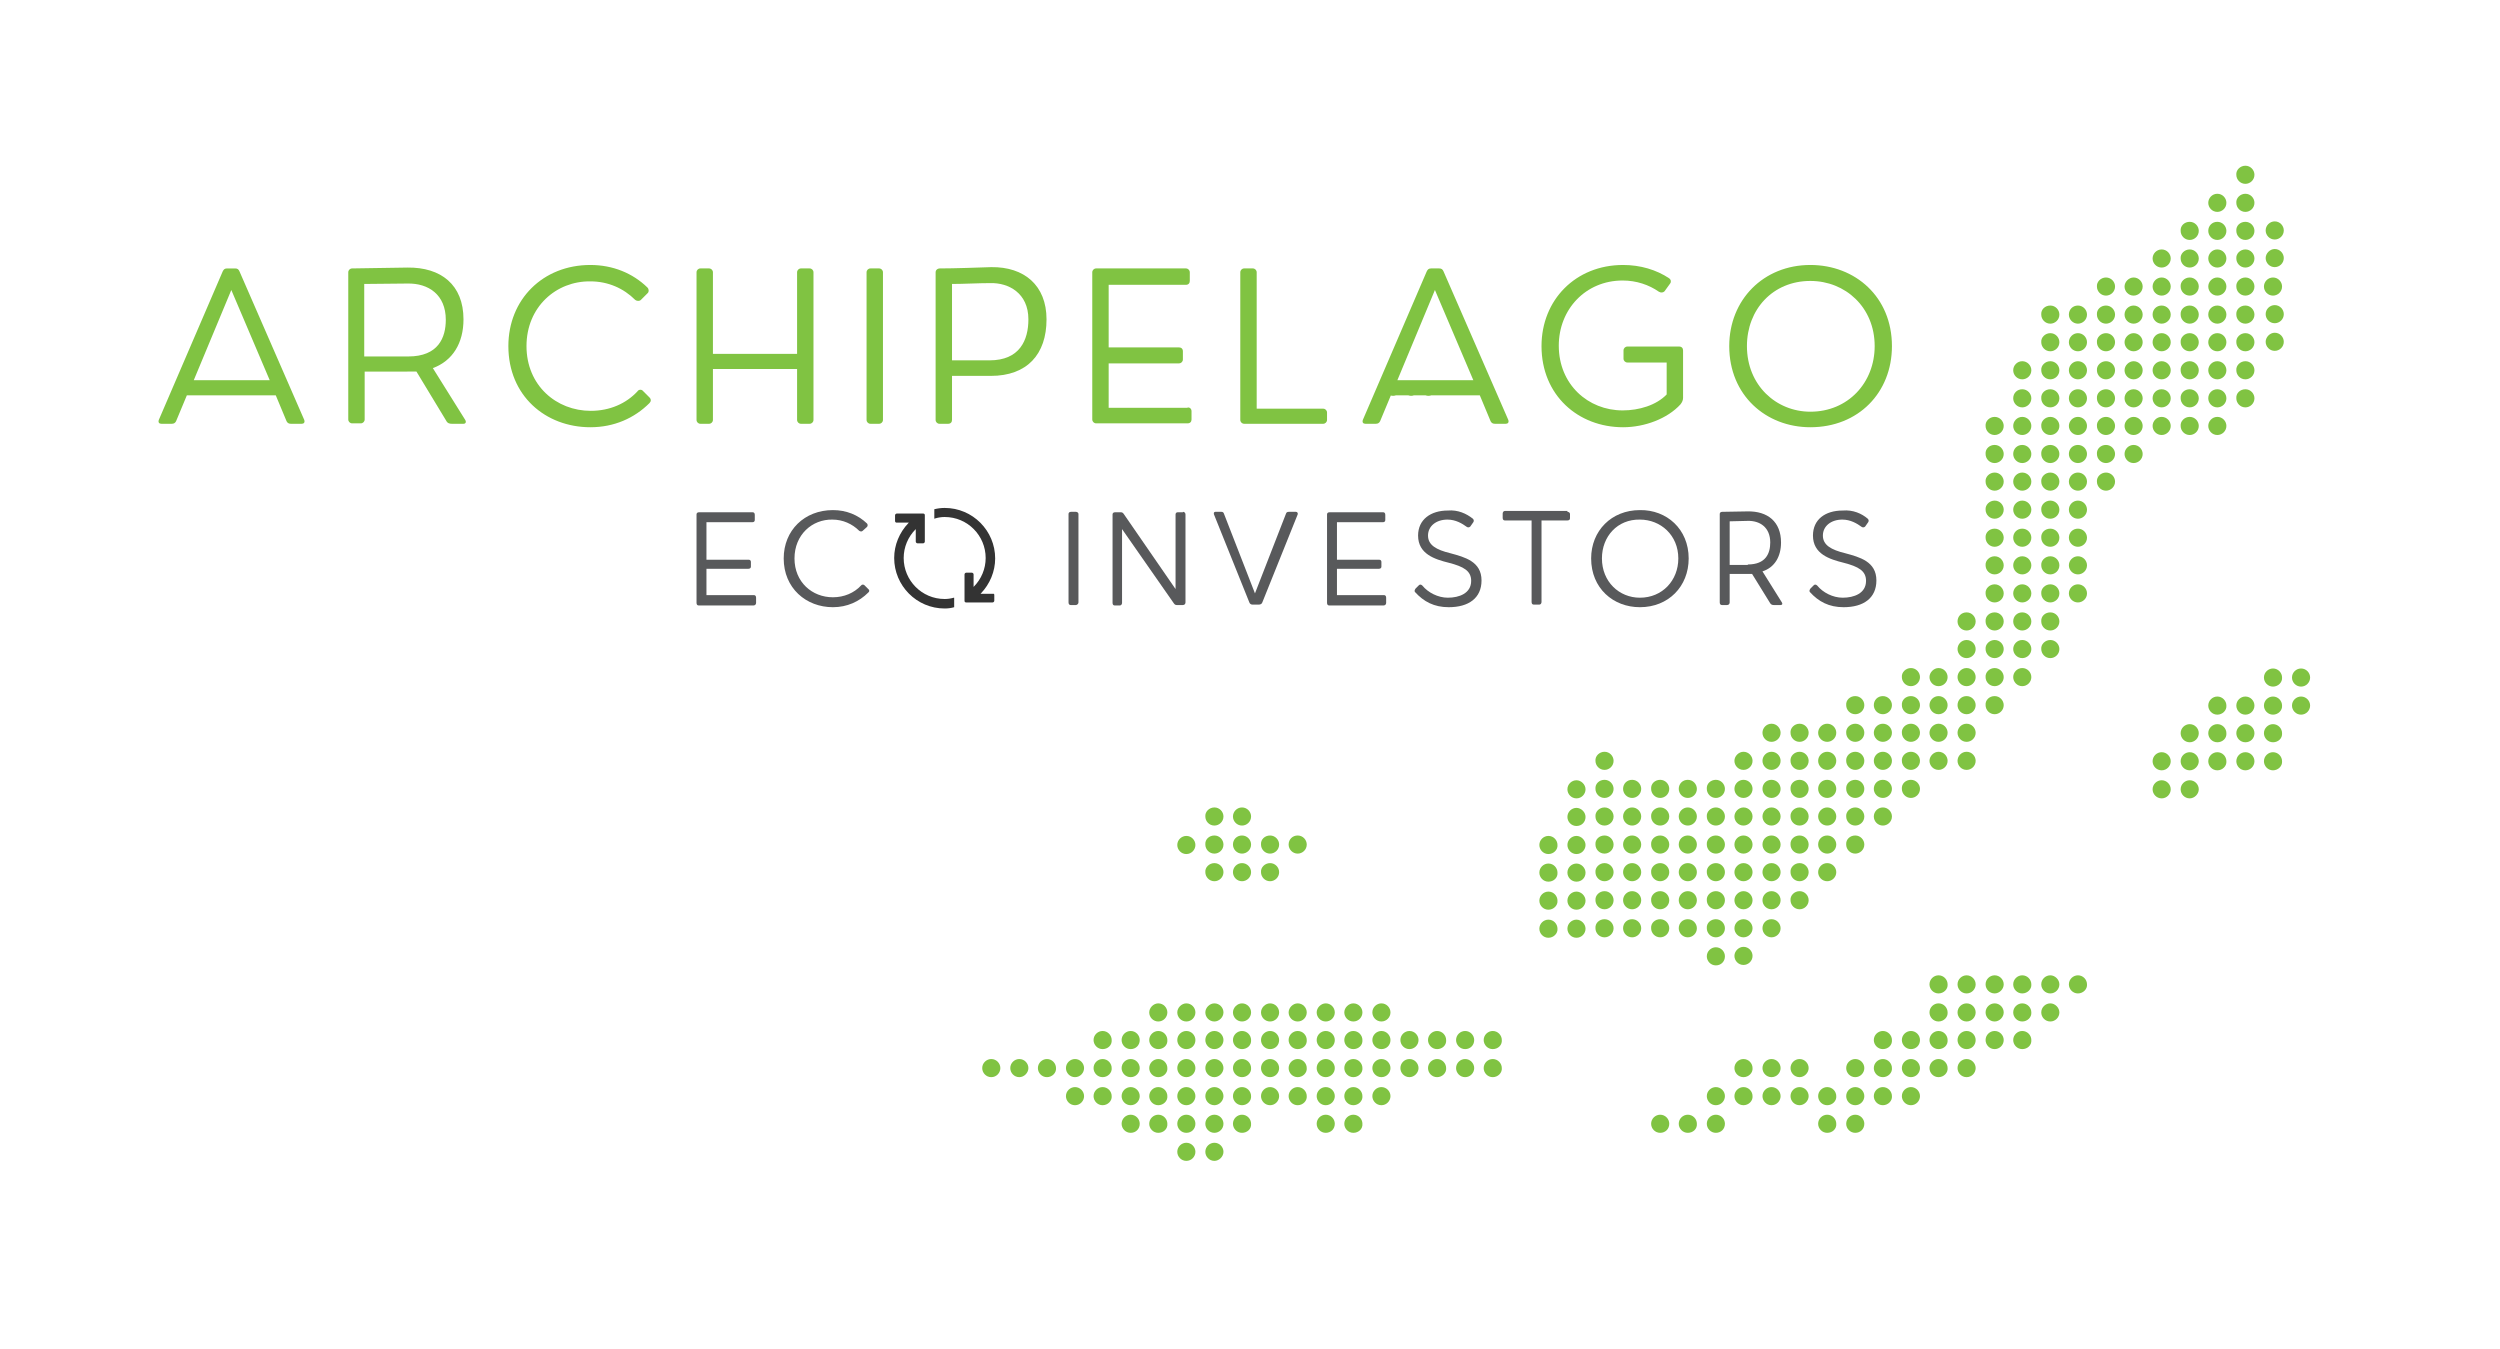 <?xml version="1.0" encoding="utf-8"?>
<!-- Generator: Adobe Illustrator 22.1.0, SVG Export Plug-In . SVG Version: 6.00 Build 0)  -->
<svg version="1.1" id="Layer_1" xmlns="http://www.w3.org/2000/svg" xmlns:xlink="http://www.w3.org/1999/xlink" x="0px" y="0px"
	 viewBox="0 0 579.3 312.7" style="enable-background:new 0 0 579.3 312.7;" xml:space="preserve">
<style type="text/css">
	.st0{fill:#80C342;}
	.st1{fill:#58595B;}
	.st2{fill:#333333;}
	.st3{fill:#FFFFFF;}
</style>
<path class="st0" d="M331,88.9c-0.7,0-1.4,0.6-1.4,1.4c0,0.7,0.6,1.4,1.4,1.4c0.7,0,1.4-0.6,1.4-1.4C332.3,89.5,331.7,88.9,331,88.9
	"/>
<path class="st0" d="M328.3,90.3c0-0.7-0.6-1.4-1.4-1.4c-0.1,0-0.2,0-0.3,0.1c0.5,0.6,1,1.3,1.5,2C328.2,90.8,328.3,90.5,328.3,90.3
	"/>
<path class="st0" d="M322.8,88.9c-0.7,0-1.4,0.6-1.4,1.4c0,0.7,0.6,1.4,1.4,1.4c0.7,0,1.4-0.6,1.4-1.4
	C324.2,89.5,323.6,88.9,322.8,88.9"/>
<path class="st0" d="M325.6,90.3c0,0.7,0.6,1.4,1.4,1.4c0.5,0,0.9-0.3,1.2-0.7c-0.4-0.7-0.9-1.4-1.5-2
	C326,89.1,325.6,89.7,325.6,90.3"/>
<path class="st1" d="M174.7,137.9c0.3,0,0.5,0.2,0.5,0.6v1.2c0,0.3-0.2,0.6-0.6,0.6h-12.7c-0.3,0-0.5-0.2-0.5-0.6v-20.5
	c0-0.3,0.2-0.5,0.6-0.5h12.4c0.3,0,0.5,0.2,0.5,0.6v1.2c0,0.3-0.2,0.5-0.5,0.5h-10.7v8.7h9.8c0.3,0,0.5,0.2,0.5,0.5v1.1
	c0,0.3-0.2,0.5-0.6,0.5h-9.7v6.1H174.7z"/>
<path class="st1" d="M184.1,129.4c0,5.5,4.1,9,8.9,9c2.6,0,4.9-1,6.5-2.7c0.2-0.3,0.6-0.3,0.8-0.1l0.9,0.9c0.3,0.2,0.3,0.6,0,0.8
	c-2.1,2.1-4.9,3.4-8.2,3.4c-6.2,0-11.4-4.4-11.4-11.3c0-6.5,4.8-11.2,11.4-11.2c3.1,0,5.8,1.1,7.9,3.1c0.2,0.2,0.2,0.6,0,0.8l-1,0.9
	c-0.2,0.2-0.5,0.2-0.8,0c-1.6-1.6-3.8-2.6-6.2-2.6C188.2,120.3,184.1,123.9,184.1,129.4"/>
<path class="st1" d="M249.3,118.6c0.3,0,0.6,0.2,0.6,0.5v20.5c0,0.3-0.3,0.6-0.6,0.6h-1.2c-0.3,0-0.5-0.2-0.5-0.6v-20.5
	c0-0.3,0.2-0.5,0.6-0.5H249.3z"/>
<path class="st1" d="M274.1,118.6c0.3,0,0.6,0.2,0.6,0.6v20.4c0,0.3-0.2,0.6-0.6,0.6h-1.4c-0.3,0-0.5-0.1-0.7-0.4l-12-17.2v17.1
	c0,0.3-0.2,0.6-0.5,0.6h-1.2c-0.3,0-0.5-0.2-0.5-0.6v-20.5c0-0.3,0.2-0.5,0.6-0.5h1.3c0.3,0,0.5,0.1,0.7,0.4l12,17.4v-17.3
	c0-0.3,0.2-0.5,0.5-0.5H274.1z"/>
<path class="st1" d="M300.3,118.6c0.3,0,0.5,0.3,0.4,0.6l-8.2,20.4c-0.1,0.3-0.4,0.5-0.8,0.5h-1.5c-0.3,0-0.6-0.2-0.7-0.5l-8.2-20.4
	c-0.1-0.3,0-0.6,0.3-0.6h1.4c0.3,0,0.5,0.1,0.6,0.4l7.2,18.5l7.2-18.5c0.1-0.3,0.3-0.4,0.7-0.4H300.3z"/>
<path class="st1" d="M320.7,137.9c0.3,0,0.5,0.2,0.5,0.6v1.2c0,0.3-0.2,0.6-0.6,0.6H308c-0.3,0-0.5-0.2-0.5-0.6v-20.5
	c0-0.3,0.2-0.5,0.6-0.5h12.4c0.3,0,0.5,0.2,0.5,0.6v1.2c0,0.3-0.2,0.5-0.5,0.5h-10.7v8.7h9.8c0.3,0,0.5,0.2,0.5,0.5v1.1
	c0,0.3-0.2,0.5-0.6,0.5h-9.7v6.1H320.7z"/>
<path class="st1" d="M341.3,120.2c0.2,0.2,0.3,0.5,0.1,0.8l-0.7,1c-0.2,0.2-0.5,0.3-0.8,0.1c-1.1-0.8-2.6-1.7-4.5-1.7
	c-2.6,0-4.5,1.5-4.5,3.7c0,2.2,1.9,3.3,5.2,4.1c3.3,0.9,7.2,1.9,7.2,6.3c0,4.1-3,6.2-7.6,6.2c-3.4,0-5.8-1.3-7.8-3.5
	c-0.2-0.2-0.1-0.5,0.1-0.8l0.8-0.8c0.2-0.2,0.5-0.2,0.8,0.1c1.3,1.6,3.6,2.8,5.9,2.8c2.6,0,5.4-1,5.4-3.9c0-2.3-1.7-3.3-5.2-4.2
	c-3.2-0.8-7.1-2-7.1-6.3c0-3.7,2.9-5.8,6.9-5.8C337.8,118.1,339.8,119,341.3,120.2"/>
<path class="st1" d="M363.2,118.6c0.3,0,0.6,0.2,0.6,0.5v1c0,0.3-0.2,0.5-0.6,0.5h-6v18.9c0,0.3-0.2,0.6-0.5,0.6h-1.3
	c-0.3,0-0.5-0.2-0.5-0.6v-18.9h-6.2c-0.3,0-0.5-0.2-0.5-0.6v-1c0-0.3,0.2-0.6,0.5-0.6H363.2z"/>
<path class="st1" d="M391.3,129.4c0,6.5-4.7,11.3-11.3,11.3c-6.2,0-11.3-4.4-11.3-11.3c0-6.4,4.7-11.2,11.3-11.2
	C386.2,118.1,391.3,122.6,391.3,129.4 M371.2,129.4c0,5.4,4,9.1,8.8,9.1c5.2,0,8.9-4,8.9-9.1c0-5.4-4.1-9-8.9-9
	C374.8,120.3,371.2,124.3,371.2,129.4"/>
<path class="st1" d="M412.9,139.6c0.2,0.3,0.1,0.6-0.3,0.6H411c-0.3,0-0.6-0.1-0.8-0.4l-4.2-6.8c-0.3,0-0.5,0-0.8,0h-4.4v6.6
	c0,0.3-0.2,0.6-0.6,0.6h-1.2c-0.3,0-0.5-0.2-0.5-0.6v-20.5c0-0.3,0.2-0.5,0.6-0.5l5.8-0.1c4.7-0.1,7.8,2.4,7.8,7.2
	c0,3.3-1.5,5.8-4.3,6.7L412.9,139.6z M405,130.8c4.2,0,5.2-2.6,5.2-5.1c0-3.5-2.4-5.1-5.3-5l-4.1,0.1v10.1H405z"/>
<path class="st1" d="M432.8,120.2c0.2,0.2,0.3,0.5,0.1,0.8l-0.7,1c-0.2,0.2-0.5,0.3-0.8,0.1c-1.1-0.8-2.6-1.7-4.5-1.7
	c-2.6,0-4.5,1.5-4.5,3.7c0,2.2,1.9,3.3,5.2,4.1c3.3,0.9,7.2,1.9,7.2,6.3c0,4.1-3,6.2-7.6,6.2c-3.4,0-5.8-1.3-7.8-3.5
	c-0.2-0.2-0.1-0.5,0.1-0.8l0.8-0.8c0.2-0.2,0.5-0.2,0.8,0.1c1.3,1.6,3.6,2.8,5.9,2.8c2.6,0,5.4-1,5.4-3.9c0-2.3-1.7-3.3-5.2-4.2
	c-3.2-0.8-7.1-2-7.1-6.3c0-3.7,2.8-5.8,6.9-5.8C429.4,118.1,431.4,119,432.8,120.2"/>
<path class="st0" d="M70.5,97.3c0.2,0.6-0.1,0.9-0.6,0.9h-2.5c-0.5,0-0.8-0.2-1-0.6l-2.5-6H43.3l-2.5,6c-0.2,0.4-0.5,0.6-1,0.6h-2.4
	c-0.5,0-0.8-0.3-0.6-0.9l14.8-34.4c0.2-0.4,0.4-0.7,1-0.7h1.9c0.5,0,0.8,0.2,1,0.7L70.5,97.3z M53.6,67.2l-8.7,20.9h17.6L53.6,67.2z
	"/>
<path class="st0" d="M107.8,97.3c0.3,0.5,0.1,0.9-0.4,0.9h-2.7c-0.5,0-1-0.1-1.3-0.7l-6.9-11.4c-0.4,0-0.9,0-1.4,0H84.5v11.1
	c0,0.5-0.4,0.9-0.9,0.9h-2c-0.5,0-0.9-0.4-0.9-0.9V63.1c0-0.5,0.4-0.9,0.9-0.9L94.4,62c7.8-0.1,13,4,13,12c0,5.5-2.5,9.6-7.1,11.3
	L107.8,97.3z M94.6,82.6c7,0,8.7-4.4,8.7-8.5c0-5.8-4-8.5-8.9-8.4l-10,0.1v16.8H94.6z"/>
<path class="st0" d="M122,80.2c0,9.1,6.9,15,14.9,15c4.4,0,8.2-1.7,10.8-4.5c0.3-0.5,1-0.5,1.3-0.1l1.5,1.5c0.4,0.4,0.4,0.9,0,1.3
	c-3.5,3.5-8.2,5.6-13.7,5.6c-10.4,0-19-7.3-19-18.8c0-10.8,8-18.8,19-18.8c5.2,0,9.8,1.9,13.2,5.2c0.4,0.4,0.4,1,0.1,1.3l-1.6,1.6
	c-0.3,0.3-0.9,0.3-1.3,0c-2.7-2.7-6.3-4.3-10.4-4.3C128.9,65.1,122,71.1,122,80.2"/>
<path class="st0" d="M187.6,62.2c0.5,0,0.9,0.4,0.9,0.9v34.2c0,0.5-0.4,0.9-0.9,0.9h-2c-0.5,0-0.9-0.4-0.9-0.9V85.5h-19.5v11.8
	c0,0.5-0.4,0.9-0.9,0.9h-2c-0.5,0-0.9-0.4-0.9-0.9V63.1c0-0.5,0.4-0.9,0.9-0.9h2c0.5,0,0.9,0.4,0.9,0.9V82h19.5V63.1
	c0-0.5,0.4-0.9,0.9-0.9H187.6z"/>
<path class="st0" d="M203.7,62.2c0.5,0,0.9,0.4,0.9,0.9v34.2c0,0.5-0.4,0.9-0.9,0.9h-2c-0.5,0-0.9-0.4-0.9-0.9V63.1
	c0-0.5,0.4-0.9,0.9-0.9H203.7z"/>
<path class="st0" d="M242.5,74c0,8.1-4.5,13.1-12.9,13.1h-9v10.2c0,0.5-0.3,0.9-0.9,0.9h-2c-0.5,0-0.9-0.4-0.9-0.9V63.1
	c0-0.5,0.4-0.9,1-0.9c3.4,0,8.8-0.2,11.9-0.3C237.3,61.8,242.5,66.1,242.5,74 M220.6,65.8v17.7h8.7c7,0,9-4.7,9-9.5
	c0-6.1-4.6-8.5-8.8-8.4C227,65.6,223.1,65.8,220.6,65.8"/>
<path class="st0" d="M275.2,94.4c0.5,0,0.9,0.3,0.9,0.9v1.9c0,0.5-0.3,0.9-0.9,0.9H254c-0.5,0-0.9-0.4-0.9-0.9V63.1
	c0-0.5,0.4-0.9,0.9-0.9h20.8c0.5,0,0.9,0.4,0.9,0.9v2c0,0.5-0.3,0.9-0.9,0.9h-17.9v14.5h16.3c0.5,0,0.9,0.3,0.9,0.9v1.9
	c0,0.5-0.4,0.9-0.9,0.9h-16.3v10.3H275.2z"/>
<path class="st0" d="M290.3,62.2c0.5,0,0.9,0.4,0.9,0.9v31.6h15.4c0.5,0,0.9,0.4,0.9,0.9v1.7c0,0.5-0.4,0.9-0.9,0.9h-18.3
	c-0.5,0-0.9-0.4-0.9-0.9V63.1c0-0.5,0.4-0.9,0.9-0.9H290.3z"/>
<path class="st0" d="M349.5,97.3c0.2,0.6-0.1,0.9-0.6,0.9h-2.5c-0.5,0-0.8-0.2-1-0.6l-2.5-6h-20.6l-2.5,6c-0.2,0.4-0.5,0.6-1,0.6
	h-2.4c-0.5,0-0.8-0.3-0.6-0.9l14.8-34.4c0.2-0.4,0.4-0.7,1-0.7h1.9c0.5,0,0.8,0.2,1,0.7L349.5,97.3z M332.5,67.2l-8.7,20.9h17.6
	L332.5,67.2z"/>
<path class="st0" d="M386.8,64.5c0.4,0.3,0.5,0.8,0.2,1.2l-1.3,1.8c-0.3,0.3-0.8,0.4-1.3,0.1c-2.3-1.6-5.2-2.6-8.4-2.6
	c-8.6,0-14.8,6.7-14.8,15.1c0,9,6.8,15,14.8,15c3.8,0,7.8-1.2,10.2-3.7V84h-9.1c-0.5,0-0.9-0.4-0.9-0.9v-1.9c0-0.5,0.4-0.9,0.9-0.9
	h12c0.6,0,0.9,0.4,0.9,0.9v11c0,0.5-0.2,1-0.6,1.5c-3,3.3-8.3,5.3-13.3,5.3c-10.4,0-18.9-7.4-18.9-18.8c0-10.7,7.9-18.8,18.9-18.8
	C380.1,61.4,383.8,62.5,386.8,64.5"/>
<path class="st0" d="M438.4,80.2c0,10.8-7.8,18.8-18.9,18.8c-10.3,0-18.8-7.4-18.8-18.8c0-10.7,7.9-18.8,18.8-18.8
	C429.9,61.4,438.4,68.8,438.4,80.2 M404.8,80.2c0,9.1,6.8,15.2,14.7,15.2c8.7,0,14.9-6.7,14.9-15.2c0-9-6.8-15.1-14.9-15.1
	C410.8,65.1,404.8,71.7,404.8,80.2"/>
<g>
	<path class="st2" d="M218.9,138.8c-5.3,0-9.5-4.3-9.5-9.5c0-2.5,1-4.9,2.8-6.7l0,2.9c0,0.2,0.2,0.4,0.4,0.4l1.3,0
		c0.2,0,0.4-0.2,0.4-0.4l0-6.1c0-0.1,0-0.2-0.1-0.3c-0.1-0.1-0.2-0.1-0.3-0.1l-6.1,0c-0.2,0-0.4,0.2-0.4,0.4l0,1.3
		c0,0.1,0,0.2,0.1,0.3c0.1,0.1,0.2,0.1,0.3,0.1l2.8,0l-0.1,0.1c-2.1,2.2-3.3,5.1-3.3,8.1c0,6.4,5.2,11.7,11.7,11.7
		c0.8,0,1.5-0.1,2.2-0.3v-2.2c0,0-0.1,0-0.1,0C220.3,138.7,219.6,138.8,218.9,138.8z"/>
	<path class="st2" d="M230.1,137.6l-2.9,0l0.1-0.1c2.1-2.2,3.3-5.1,3.3-8.1c0-6.4-5.2-11.7-11.7-11.7c-0.8,0-1.6,0.1-2.4,0.3v2.2
		c0.1,0,0.2-0.1,0.3-0.1c0.7-0.2,1.4-0.3,2.1-0.3c5.3,0,9.5,4.3,9.5,9.5c0,2.5-1,4.9-2.8,6.7l0-2.9c0-0.2-0.2-0.4-0.4-0.4l-1.3,0
		c-0.2,0-0.4,0.2-0.4,0.4l0,6.1c0,0.1,0,0.2,0.1,0.3c0.1,0.1,0.2,0.1,0.3,0.1l6.1,0c0.2,0,0.4-0.2,0.4-0.4l0-1.3
		c0-0.1,0-0.2-0.1-0.3C230.3,137.6,230.2,137.6,230.1,137.6z"/>
</g>
<g>
	<g>
		<path class="st0" d="M527.1,51.3c1.2,0,2.1,1,2.1,2.1c0,1.2-1,2.1-2.1,2.1c-1.2,0-2.1-1-2.1-2.1C525,52.2,526,51.3,527.1,51.3"/>
		<path class="st0" d="M527.1,57.7c1.2,0,2.1,1,2.1,2.1c0,1.2-1,2.1-2.1,2.1c-1.2,0-2.1-1-2.1-2.1C525,58.7,526,57.7,527.1,57.7"/>
		<path class="st0" d="M527.1,70.7c1.2,0,2.1,1,2.1,2.1c0,1.2-1,2.1-2.1,2.1c-1.2,0-2.1-1-2.1-2.1C525,71.6,526,70.7,527.1,70.7"/>
		<path class="st0" d="M527.1,77.1c1.2,0,2.1,1,2.1,2.1c0,1.2-1,2.1-2.1,2.1c-1.2,0-2.1-1-2.1-2.1C525,78.1,526,77.1,527.1,77.1"/>
		<path class="st0" d="M274.9,197.9c-1.2,0-2.1-1-2.1-2.1c0-1.2,1-2.1,2.1-2.1c1.2,0,2.1,1,2.1,2.1
			C277,196.9,276.1,197.9,274.9,197.9 M300.7,193.6c1.2,0,2.1,1,2.1,2.1c0,1.2-1,2.1-2.1,2.1c-1.2,0-2.1-1-2.1-2.1
			C298.6,194.5,299.5,193.6,300.7,193.6 M294.3,193.6c1.2,0,2.1,1,2.1,2.1c0,1.2-1,2.1-2.1,2.1c-1.2,0-2.1-1-2.1-2.1
			C292.1,194.5,293.1,193.6,294.3,193.6 M287.8,187.1c1.2,0,2.1,1,2.1,2.1c0,1.2-1,2.1-2.1,2.1c-1.2,0-2.1-1-2.1-2.1
			C285.7,188.1,286.6,187.1,287.8,187.1 M287.8,193.6c1.2,0,2.1,1,2.1,2.1c0,1.2-1,2.1-2.1,2.1c-1.2,0-2.1-1-2.1-2.1
			C285.7,194.5,286.6,193.6,287.8,193.6 M281.4,187.1c1.2,0,2.1,1,2.1,2.1c0,1.2-1,2.1-2.1,2.1c-1.2,0-2.1-1-2.1-2.1
			C279.2,188.1,280.2,187.1,281.4,187.1 M281.4,193.6c1.2,0,2.1,1,2.1,2.1c0,1.2-1,2.1-2.1,2.1c-1.2,0-2.1-1-2.1-2.1
			C279.2,194.5,280.2,193.6,281.4,193.6"/>
		<path class="st0" d="M526.7,64.3c1.2,0,2.1,1,2.1,2.1c0,1.2-1,2.1-2.1,2.1c-1.2,0-2.1-1-2.1-2.1C524.6,65.3,525.5,64.3,526.7,64.3
			 M520.3,38.4c1.2,0,2.1,1,2.1,2.1c0,1.2-1,2.1-2.1,2.1c-1.2,0-2.1-1-2.1-2.1C518.1,39.4,519.1,38.4,520.3,38.4 M520.3,44.9
			c1.2,0,2.1,1,2.1,2.1c0,1.2-1,2.1-2.1,2.1c-1.2,0-2.1-1-2.1-2.1C518.1,45.9,519.1,44.9,520.3,44.9 M520.3,51.4
			c1.2,0,2.1,1,2.1,2.1c0,1.2-1,2.1-2.1,2.1c-1.2,0-2.1-1-2.1-2.1C518.1,52.3,519.1,51.4,520.3,51.4 M520.3,57.8
			c1.2,0,2.1,1,2.1,2.1c0,1.2-1,2.1-2.1,2.1c-1.2,0-2.1-1-2.1-2.1C518.1,58.8,519.1,57.8,520.3,57.8 M520.3,64.3
			c1.2,0,2.1,1,2.1,2.1c0,1.2-1,2.1-2.1,2.1c-1.2,0-2.1-1-2.1-2.1C518.1,65.3,519.1,64.3,520.3,64.3 M520.3,70.8
			c1.2,0,2.1,1,2.1,2.1c0,1.2-1,2.1-2.1,2.1c-1.2,0-2.1-1-2.1-2.1C518.1,71.7,519.1,70.8,520.3,70.8 M520.3,77.2
			c1.2,0,2.1,1,2.1,2.1c0,1.2-1,2.1-2.1,2.1c-1.2,0-2.1-1-2.1-2.1C518.1,78.2,519.1,77.2,520.3,77.2 M520.3,83.7
			c1.2,0,2.1,1,2.1,2.1c0,1.2-1,2.1-2.1,2.1c-1.2,0-2.1-1-2.1-2.1C518.1,84.7,519.1,83.7,520.3,83.7 M520.3,90.2
			c1.2,0,2.1,1,2.1,2.1c0,1.2-1,2.1-2.1,2.1c-1.2,0-2.1-1-2.1-2.1C518.1,91.1,519.1,90.2,520.3,90.2 M513.8,44.9
			c1.2,0,2.1,1,2.1,2.1c0,1.2-1,2.1-2.1,2.1c-1.2,0-2.1-1-2.1-2.1C511.7,45.9,512.6,44.9,513.8,44.9 M513.8,51.4
			c1.2,0,2.1,1,2.1,2.1c0,1.2-1,2.1-2.1,2.1c-1.2,0-2.1-1-2.1-2.1C511.7,52.3,512.6,51.4,513.8,51.4 M513.8,57.8
			c1.2,0,2.1,1,2.1,2.1c0,1.2-1,2.1-2.1,2.1c-1.2,0-2.1-1-2.1-2.1C511.7,58.8,512.6,57.8,513.8,57.8 M513.8,64.3
			c1.2,0,2.1,1,2.1,2.1c0,1.2-1,2.1-2.1,2.1c-1.2,0-2.1-1-2.1-2.1C511.7,65.3,512.6,64.3,513.8,64.3 M513.8,70.8
			c1.2,0,2.1,1,2.1,2.1c0,1.2-1,2.1-2.1,2.1c-1.2,0-2.1-1-2.1-2.1C511.7,71.7,512.6,70.8,513.8,70.8 M513.8,77.2
			c1.2,0,2.1,1,2.1,2.1c0,1.2-1,2.1-2.1,2.1c-1.2,0-2.1-1-2.1-2.1C511.7,78.2,512.6,77.2,513.8,77.2 M513.8,83.7
			c1.2,0,2.1,1,2.1,2.1c0,1.2-1,2.1-2.1,2.1c-1.2,0-2.1-1-2.1-2.1C511.7,84.7,512.6,83.7,513.8,83.7 M513.8,90.2
			c1.2,0,2.1,1,2.1,2.1c0,1.2-1,2.1-2.1,2.1c-1.2,0-2.1-1-2.1-2.1C511.7,91.1,512.6,90.2,513.8,90.2 M513.8,96.6
			c1.2,0,2.1,1,2.1,2.1c0,1.2-1,2.1-2.1,2.1c-1.2,0-2.1-1-2.1-2.1C511.7,97.6,512.6,96.6,513.8,96.6 M507.4,51.4
			c1.2,0,2.1,1,2.1,2.1c0,1.2-1,2.1-2.1,2.1c-1.2,0-2.1-1-2.1-2.1C505.2,52.3,506.2,51.4,507.4,51.4 M507.4,57.8
			c1.2,0,2.1,1,2.1,2.1c0,1.2-1,2.1-2.1,2.1c-1.2,0-2.1-1-2.1-2.1C505.2,58.8,506.2,57.8,507.4,57.8 M507.4,64.3
			c1.2,0,2.1,1,2.1,2.1c0,1.2-1,2.1-2.1,2.1c-1.2,0-2.1-1-2.1-2.1C505.2,65.3,506.2,64.3,507.4,64.3 M507.4,70.8
			c1.2,0,2.1,1,2.1,2.1c0,1.2-1,2.1-2.1,2.1c-1.2,0-2.1-1-2.1-2.1C505.2,71.7,506.2,70.8,507.4,70.8 M507.4,77.2
			c1.2,0,2.1,1,2.1,2.1c0,1.2-1,2.1-2.1,2.1c-1.2,0-2.1-1-2.1-2.1C505.2,78.2,506.2,77.2,507.4,77.2 M507.4,83.7
			c1.2,0,2.1,1,2.1,2.1c0,1.2-1,2.1-2.1,2.1c-1.2,0-2.1-1-2.1-2.1C505.2,84.7,506.2,83.7,507.4,83.7 M507.4,90.2
			c1.2,0,2.1,1,2.1,2.1c0,1.2-1,2.1-2.1,2.1c-1.2,0-2.1-1-2.1-2.1C505.2,91.1,506.2,90.2,507.4,90.2 M507.4,96.6
			c1.2,0,2.1,1,2.1,2.1c0,1.2-1,2.1-2.1,2.1c-1.2,0-2.1-1-2.1-2.1C505.2,97.6,506.2,96.6,507.4,96.6 M500.9,57.8
			c1.2,0,2.1,1,2.1,2.1c0,1.2-1,2.1-2.1,2.1c-1.2,0-2.1-1-2.1-2.1C498.8,58.8,499.7,57.8,500.9,57.8 M500.9,64.3
			c1.2,0,2.1,1,2.1,2.1c0,1.2-1,2.1-2.1,2.1c-1.2,0-2.1-1-2.1-2.1C498.8,65.3,499.7,64.3,500.9,64.3 M500.9,70.8
			c1.2,0,2.1,1,2.1,2.1c0,1.2-1,2.1-2.1,2.1c-1.2,0-2.1-1-2.1-2.1C498.8,71.7,499.7,70.8,500.9,70.8 M500.9,77.2
			c1.2,0,2.1,1,2.1,2.1c0,1.2-1,2.1-2.1,2.1c-1.2,0-2.1-1-2.1-2.1C498.8,78.2,499.7,77.2,500.9,77.2 M500.9,83.7
			c1.2,0,2.1,1,2.1,2.1c0,1.2-1,2.1-2.1,2.1c-1.2,0-2.1-1-2.1-2.1C498.8,84.7,499.7,83.7,500.9,83.7 M500.9,90.2
			c1.2,0,2.1,1,2.1,2.1c0,1.2-1,2.1-2.1,2.1c-1.2,0-2.1-1-2.1-2.1C498.8,91.1,499.7,90.2,500.9,90.2 M500.9,96.6
			c1.2,0,2.1,1,2.1,2.1c0,1.2-1,2.1-2.1,2.1c-1.2,0-2.1-1-2.1-2.1C498.8,97.6,499.7,96.6,500.9,96.6 M494.4,64.3
			c1.2,0,2.1,1,2.1,2.1c0,1.2-1,2.1-2.1,2.1c-1.2,0-2.1-1-2.1-2.1C492.3,65.3,493.3,64.3,494.4,64.3 M494.4,70.8
			c1.2,0,2.1,1,2.1,2.1c0,1.2-1,2.1-2.1,2.1c-1.2,0-2.1-1-2.1-2.1C492.3,71.7,493.3,70.8,494.4,70.8 M494.4,77.2
			c1.2,0,2.1,1,2.1,2.1c0,1.2-1,2.1-2.1,2.1c-1.2,0-2.1-1-2.1-2.1C492.3,78.2,493.3,77.2,494.4,77.2 M494.4,83.7
			c1.2,0,2.1,1,2.1,2.1c0,1.2-1,2.1-2.1,2.1c-1.2,0-2.1-1-2.1-2.1C492.3,84.7,493.3,83.7,494.4,83.7 M494.4,90.2
			c1.2,0,2.1,1,2.1,2.1c0,1.2-1,2.1-2.1,2.1c-1.2,0-2.1-1-2.1-2.1C492.3,91.1,493.3,90.2,494.4,90.2 M494.4,96.6
			c1.2,0,2.1,1,2.1,2.1c0,1.2-1,2.1-2.1,2.1c-1.2,0-2.1-1-2.1-2.1C492.3,97.6,493.3,96.6,494.4,96.6 M494.4,103.1
			c1.2,0,2.1,1,2.1,2.1c0,1.2-1,2.1-2.1,2.1c-1.2,0-2.1-1-2.1-2.1C492.3,104,493.3,103.1,494.4,103.1 M488,64.3c1.2,0,2.1,1,2.1,2.1
			c0,1.2-1,2.1-2.1,2.1c-1.2,0-2.1-1-2.1-2.1C485.8,65.3,486.8,64.3,488,64.3 M488,70.8c1.2,0,2.1,1,2.1,2.1c0,1.2-1,2.1-2.1,2.1
			c-1.2,0-2.1-1-2.1-2.1C485.8,71.7,486.8,70.8,488,70.8 M488,77.2c1.2,0,2.1,1,2.1,2.1c0,1.2-1,2.1-2.1,2.1c-1.2,0-2.1-1-2.1-2.1
			C485.8,78.2,486.8,77.2,488,77.2 M488,83.7c1.2,0,2.1,1,2.1,2.1c0,1.2-1,2.1-2.1,2.1c-1.2,0-2.1-1-2.1-2.1
			C485.8,84.7,486.8,83.7,488,83.7 M488,90.2c1.2,0,2.1,1,2.1,2.1c0,1.2-1,2.1-2.1,2.1c-1.2,0-2.1-1-2.1-2.1
			C485.8,91.1,486.8,90.2,488,90.2 M488,96.6c1.2,0,2.1,1,2.1,2.1c0,1.2-1,2.1-2.1,2.1c-1.2,0-2.1-1-2.1-2.1
			C485.8,97.6,486.8,96.6,488,96.6 M488,103.1c1.2,0,2.1,1,2.1,2.1c0,1.2-1,2.1-2.1,2.1c-1.2,0-2.1-1-2.1-2.1
			C485.8,104,486.8,103.1,488,103.1 M488,109.5c1.2,0,2.1,1,2.1,2.1c0,1.2-1,2.1-2.1,2.1c-1.2,0-2.1-1-2.1-2.1
			C485.8,110.5,486.8,109.5,488,109.5 M481.5,70.8c1.2,0,2.1,1,2.1,2.1c0,1.2-1,2.1-2.1,2.1c-1.2,0-2.1-1-2.1-2.1
			C479.4,71.7,480.3,70.8,481.5,70.8 M481.5,77.2c1.2,0,2.1,1,2.1,2.1c0,1.2-1,2.1-2.1,2.1c-1.2,0-2.1-1-2.1-2.1
			C479.4,78.2,480.3,77.2,481.5,77.2 M481.5,83.7c1.2,0,2.1,1,2.1,2.1c0,1.2-1,2.1-2.1,2.1c-1.2,0-2.1-1-2.1-2.1
			C479.4,84.7,480.3,83.7,481.5,83.7 M481.5,90.2c1.2,0,2.1,1,2.1,2.1c0,1.2-1,2.1-2.1,2.1c-1.2,0-2.1-1-2.1-2.1
			C479.4,91.1,480.3,90.2,481.5,90.2 M481.5,96.6c1.2,0,2.1,1,2.1,2.1c0,1.2-1,2.1-2.1,2.1c-1.2,0-2.1-1-2.1-2.1
			C479.4,97.6,480.3,96.6,481.5,96.6 M481.5,103.1c1.2,0,2.1,1,2.1,2.1c0,1.2-1,2.1-2.1,2.1c-1.2,0-2.1-1-2.1-2.1
			C479.4,104,480.3,103.1,481.5,103.1 M481.5,109.5c1.2,0,2.1,1,2.1,2.1c0,1.2-1,2.1-2.1,2.1c-1.2,0-2.1-1-2.1-2.1
			C479.4,110.5,480.3,109.5,481.5,109.5 M481.5,116c1.2,0,2.1,1,2.1,2.1c0,1.2-1,2.1-2.1,2.1c-1.2,0-2.1-1-2.1-2.1
			C479.4,117,480.3,116,481.5,116 M481.5,122.5c1.2,0,2.1,1,2.1,2.1c0,1.2-1,2.1-2.1,2.1c-1.2,0-2.1-1-2.1-2.1
			C479.4,123.4,480.3,122.5,481.5,122.5 M481.5,128.9c1.2,0,2.1,1,2.1,2.1c0,1.2-1,2.1-2.1,2.1c-1.2,0-2.1-1-2.1-2.1
			C479.4,129.9,480.3,128.9,481.5,128.9 M481.5,135.4c1.2,0,2.1,1,2.1,2.1c0,1.2-1,2.1-2.1,2.1c-1.2,0-2.1-1-2.1-2.1
			C479.4,136.4,480.3,135.4,481.5,135.4 M475.1,70.8c1.2,0,2.1,1,2.1,2.1c0,1.2-1,2.1-2.1,2.1c-1.2,0-2.1-1-2.1-2.1
			C472.9,71.7,473.9,70.8,475.1,70.8 M475.1,77.2c1.2,0,2.1,1,2.1,2.1c0,1.2-1,2.1-2.1,2.1c-1.2,0-2.1-1-2.1-2.1
			C472.9,78.2,473.9,77.2,475.1,77.2 M475.1,83.7c1.2,0,2.1,1,2.1,2.1c0,1.2-1,2.1-2.1,2.1c-1.2,0-2.1-1-2.1-2.1
			C472.9,84.7,473.9,83.7,475.1,83.7 M475.1,90.2c1.2,0,2.1,1,2.1,2.1c0,1.2-1,2.1-2.1,2.1c-1.2,0-2.1-1-2.1-2.1
			C472.9,91.1,473.9,90.2,475.1,90.2 M475.1,96.6c1.2,0,2.1,1,2.1,2.1c0,1.2-1,2.1-2.1,2.1c-1.2,0-2.1-1-2.1-2.1
			C472.9,97.6,473.9,96.6,475.1,96.6 M475.1,103.1c1.2,0,2.1,1,2.1,2.1c0,1.2-1,2.1-2.1,2.1c-1.2,0-2.1-1-2.1-2.1
			C472.9,104,473.9,103.1,475.1,103.1 M475.1,109.5c1.2,0,2.1,1,2.1,2.1c0,1.2-1,2.1-2.1,2.1c-1.2,0-2.1-1-2.1-2.1
			C472.9,110.5,473.9,109.5,475.1,109.5 M475.1,116c1.2,0,2.1,1,2.1,2.1c0,1.2-1,2.1-2.1,2.1c-1.2,0-2.1-1-2.1-2.1
			C472.9,117,473.9,116,475.1,116 M475.1,122.5c1.2,0,2.1,1,2.1,2.1c0,1.2-1,2.1-2.1,2.1c-1.2,0-2.1-1-2.1-2.1
			C472.9,123.4,473.9,122.5,475.1,122.5 M475.1,128.9c1.2,0,2.1,1,2.1,2.1c0,1.2-1,2.1-2.1,2.1c-1.2,0-2.1-1-2.1-2.1
			C472.9,129.9,473.9,128.9,475.1,128.9 M475.1,135.4c1.2,0,2.1,1,2.1,2.1c0,1.2-1,2.1-2.1,2.1c-1.2,0-2.1-1-2.1-2.1
			C472.9,136.4,473.9,135.4,475.1,135.4 M475.1,141.9c1.2,0,2.1,1,2.1,2.1c0,1.2-1,2.1-2.1,2.1c-1.2,0-2.1-1-2.1-2.1
			C472.9,142.8,473.9,141.9,475.1,141.9 M475.1,148.3c1.2,0,2.1,1,2.1,2.1c0,1.2-1,2.1-2.1,2.1c-1.2,0-2.1-1-2.1-2.1
			C472.9,149.3,473.9,148.3,475.1,148.3 M468.6,83.7c1.2,0,2.1,1,2.1,2.1c0,1.2-1,2.1-2.1,2.1c-1.2,0-2.1-1-2.1-2.1
			C466.5,84.7,467.4,83.7,468.6,83.7 M468.6,90.2c1.2,0,2.1,1,2.1,2.1c0,1.2-1,2.1-2.1,2.1c-1.2,0-2.1-1-2.1-2.1
			C466.5,91.1,467.4,90.2,468.6,90.2 M468.6,96.6c1.2,0,2.1,1,2.1,2.1c0,1.2-1,2.1-2.1,2.1c-1.2,0-2.1-1-2.1-2.1
			C466.5,97.6,467.4,96.6,468.6,96.6 M468.6,103.1c1.2,0,2.1,1,2.1,2.1c0,1.2-1,2.1-2.1,2.1c-1.2,0-2.1-1-2.1-2.1
			C466.5,104,467.4,103.1,468.6,103.1 M468.6,109.5c1.2,0,2.1,1,2.1,2.1c0,1.2-1,2.1-2.1,2.1c-1.2,0-2.1-1-2.1-2.1
			C466.5,110.5,467.4,109.5,468.6,109.5 M468.6,116c1.2,0,2.1,1,2.1,2.1c0,1.2-1,2.1-2.1,2.1c-1.2,0-2.1-1-2.1-2.1
			C466.5,117,467.4,116,468.6,116 M468.6,122.5c1.2,0,2.1,1,2.1,2.1c0,1.2-1,2.1-2.1,2.1c-1.2,0-2.1-1-2.1-2.1
			C466.5,123.4,467.4,122.5,468.6,122.5 M468.6,128.9c1.2,0,2.1,1,2.1,2.1c0,1.2-1,2.1-2.1,2.1c-1.2,0-2.1-1-2.1-2.1
			C466.5,129.9,467.4,128.9,468.6,128.9 M468.6,135.4c1.2,0,2.1,1,2.1,2.1c0,1.2-1,2.1-2.1,2.1c-1.2,0-2.1-1-2.1-2.1
			C466.5,136.4,467.4,135.4,468.6,135.4 M468.6,141.9c1.2,0,2.1,1,2.1,2.1c0,1.2-1,2.1-2.1,2.1c-1.2,0-2.1-1-2.1-2.1
			C466.5,142.8,467.4,141.9,468.6,141.9 M468.6,148.3c1.2,0,2.1,1,2.1,2.1c0,1.2-1,2.1-2.1,2.1c-1.2,0-2.1-1-2.1-2.1
			C466.5,149.3,467.4,148.3,468.6,148.3 M468.6,154.8c1.2,0,2.1,1,2.1,2.1c0,1.2-1,2.1-2.1,2.1c-1.2,0-2.1-1-2.1-2.1
			C466.5,155.8,467.4,154.8,468.6,154.8 M462.2,96.6c1.2,0,2.1,1,2.1,2.1c0,1.2-1,2.1-2.1,2.1c-1.2,0-2.1-1-2.1-2.1
			C460,97.6,461,96.6,462.2,96.6 M462.2,103.1c1.2,0,2.1,1,2.1,2.1c0,1.2-1,2.1-2.1,2.1c-1.2,0-2.1-1-2.1-2.1
			C460,104,461,103.1,462.2,103.1 M462.2,109.5c1.2,0,2.1,1,2.1,2.1c0,1.2-1,2.1-2.1,2.1c-1.2,0-2.1-1-2.1-2.1
			C460,110.5,461,109.5,462.2,109.5 M462.2,116c1.2,0,2.1,1,2.1,2.1c0,1.2-1,2.1-2.1,2.1c-1.2,0-2.1-1-2.1-2.1
			C460,117,461,116,462.2,116 M462.2,122.5c1.2,0,2.1,1,2.1,2.1c0,1.2-1,2.1-2.1,2.1c-1.2,0-2.1-1-2.1-2.1
			C460,123.4,461,122.5,462.2,122.5 M462.2,128.9c1.2,0,2.1,1,2.1,2.1c0,1.2-1,2.1-2.1,2.1c-1.2,0-2.1-1-2.1-2.1
			C460,129.9,461,128.9,462.2,128.9 M462.2,135.4c1.2,0,2.1,1,2.1,2.1c0,1.2-1,2.1-2.1,2.1c-1.2,0-2.1-1-2.1-2.1
			C460,136.4,461,135.4,462.2,135.4 M462.2,141.9c1.2,0,2.1,1,2.1,2.1c0,1.2-1,2.1-2.1,2.1c-1.2,0-2.1-1-2.1-2.1
			C460,142.8,461,141.9,462.2,141.9 M462.2,148.3c1.2,0,2.1,1,2.1,2.1c0,1.2-1,2.1-2.1,2.1c-1.2,0-2.1-1-2.1-2.1
			C460,149.3,461,148.3,462.2,148.3 M462.2,154.8c1.2,0,2.1,1,2.1,2.1c0,1.2-1,2.1-2.1,2.1c-1.2,0-2.1-1-2.1-2.1
			C460,155.8,461,154.8,462.2,154.8 M462.2,161.3c1.2,0,2.1,1,2.1,2.1c0,1.2-1,2.1-2.1,2.1c-1.2,0-2.1-1-2.1-2.1
			C460,162.2,461,161.3,462.2,161.3 M455.7,141.9c1.2,0,2.1,1,2.1,2.1c0,1.2-1,2.1-2.1,2.1c-1.2,0-2.1-1-2.1-2.1
			C453.6,142.8,454.5,141.9,455.7,141.9 M455.7,148.3c1.2,0,2.1,1,2.1,2.1c0,1.2-1,2.1-2.1,2.1c-1.2,0-2.1-1-2.1-2.1
			C453.6,149.3,454.5,148.3,455.7,148.3 M455.7,154.8c1.2,0,2.1,1,2.1,2.1c0,1.2-1,2.1-2.1,2.1c-1.2,0-2.1-1-2.1-2.1
			C453.6,155.8,454.5,154.8,455.7,154.8 M455.7,161.3c1.2,0,2.1,1,2.1,2.1c0,1.2-1,2.1-2.1,2.1c-1.2,0-2.1-1-2.1-2.1
			C453.6,162.2,454.5,161.3,455.7,161.3 M455.7,167.7c1.2,0,2.1,1,2.1,2.1c0,1.2-1,2.1-2.1,2.1c-1.2,0-2.1-1-2.1-2.1
			C453.6,168.7,454.5,167.7,455.7,167.7 M455.7,174.2c1.2,0,2.1,1,2.1,2.1c0,1.2-1,2.1-2.1,2.1c-1.2,0-2.1-1-2.1-2.1
			C453.6,175.2,454.5,174.2,455.7,174.2 M449.2,154.8c1.2,0,2.1,1,2.1,2.1c0,1.2-1,2.1-2.1,2.1c-1.2,0-2.1-1-2.1-2.1
			C447.1,155.8,448.1,154.8,449.2,154.8 M449.2,161.3c1.2,0,2.1,1,2.1,2.1c0,1.2-1,2.1-2.1,2.1c-1.2,0-2.1-1-2.1-2.1
			C447.1,162.2,448.1,161.3,449.2,161.3 M449.2,167.7c1.2,0,2.1,1,2.1,2.1c0,1.2-1,2.1-2.1,2.1c-1.2,0-2.1-1-2.1-2.1
			C447.1,168.7,448.1,167.7,449.2,167.7 M449.2,174.2c1.2,0,2.1,1,2.1,2.1c0,1.2-1,2.1-2.1,2.1c-1.2,0-2.1-1-2.1-2.1
			C447.1,175.2,448.1,174.2,449.2,174.2 M442.8,154.8c1.2,0,2.1,1,2.1,2.1c0,1.2-1,2.1-2.1,2.1c-1.2,0-2.1-1-2.1-2.1
			C440.6,155.8,441.6,154.8,442.8,154.8 M442.8,161.3c1.2,0,2.1,1,2.1,2.1c0,1.2-1,2.1-2.1,2.1c-1.2,0-2.1-1-2.1-2.1
			C440.6,162.2,441.6,161.3,442.8,161.3 M442.8,167.7c1.2,0,2.1,1,2.1,2.1c0,1.2-1,2.1-2.1,2.1c-1.2,0-2.1-1-2.1-2.1
			C440.6,168.7,441.6,167.7,442.8,167.7 M442.8,174.2c1.2,0,2.1,1,2.1,2.1c0,1.2-1,2.1-2.1,2.1c-1.2,0-2.1-1-2.1-2.1
			C440.6,175.2,441.6,174.2,442.8,174.2 M442.8,180.7c1.2,0,2.1,1,2.1,2.1c0,1.2-1,2.1-2.1,2.1c-1.2,0-2.1-1-2.1-2.1
			C440.6,181.6,441.6,180.7,442.8,180.7 M436.3,161.3c1.2,0,2.1,1,2.1,2.1c0,1.2-1,2.1-2.1,2.1c-1.2,0-2.1-1-2.1-2.1
			C434.2,162.2,435.1,161.3,436.3,161.3 M436.3,167.7c1.2,0,2.1,1,2.1,2.1c0,1.2-1,2.1-2.1,2.1c-1.2,0-2.1-1-2.1-2.1
			C434.2,168.7,435.1,167.7,436.3,167.7 M436.3,174.2c1.2,0,2.1,1,2.1,2.1c0,1.2-1,2.1-2.1,2.1c-1.2,0-2.1-1-2.1-2.1
			C434.2,175.2,435.1,174.2,436.3,174.2 M436.3,180.7c1.2,0,2.1,1,2.1,2.1c0,1.2-1,2.1-2.1,2.1c-1.2,0-2.1-1-2.1-2.1
			C434.2,181.6,435.1,180.7,436.3,180.7 M436.3,187.1c1.2,0,2.1,1,2.1,2.1c0,1.2-1,2.1-2.1,2.1c-1.2,0-2.1-1-2.1-2.1
			C434.2,188.1,435.1,187.1,436.3,187.1 M429.9,161.3c1.2,0,2.1,1,2.1,2.1c0,1.2-1,2.1-2.1,2.1c-1.2,0-2.1-1-2.1-2.1
			C427.7,162.2,428.7,161.3,429.9,161.3 M429.9,167.7c1.2,0,2.1,1,2.1,2.1c0,1.2-1,2.1-2.1,2.1c-1.2,0-2.1-1-2.1-2.1
			C427.7,168.7,428.7,167.7,429.9,167.7 M429.9,174.2c1.2,0,2.1,1,2.1,2.1c0,1.2-1,2.1-2.1,2.1c-1.2,0-2.1-1-2.1-2.1
			C427.7,175.2,428.7,174.2,429.9,174.2 M429.9,180.7c1.2,0,2.1,1,2.1,2.1c0,1.2-1,2.1-2.1,2.1c-1.2,0-2.1-1-2.1-2.1
			C427.7,181.6,428.7,180.7,429.9,180.7 M429.9,187.1c1.2,0,2.1,1,2.1,2.1c0,1.2-1,2.1-2.1,2.1c-1.2,0-2.1-1-2.1-2.1
			C427.7,188.1,428.7,187.1,429.9,187.1 M429.9,193.6c1.2,0,2.1,1,2.1,2.1c0,1.2-1,2.1-2.1,2.1c-1.2,0-2.1-1-2.1-2.1
			C427.7,194.5,428.7,193.6,429.9,193.6 M423.4,167.7c1.2,0,2.1,1,2.1,2.1c0,1.2-1,2.1-2.1,2.1c-1.2,0-2.1-1-2.1-2.1
			C421.3,168.7,422.2,167.7,423.4,167.7 M423.4,174.2c1.2,0,2.1,1,2.1,2.1c0,1.2-1,2.1-2.1,2.1c-1.2,0-2.1-1-2.1-2.1
			C421.3,175.2,422.2,174.2,423.4,174.2 M423.4,180.7c1.2,0,2.1,1,2.1,2.1c0,1.2-1,2.1-2.1,2.1c-1.2,0-2.1-1-2.1-2.1
			C421.3,181.6,422.2,180.7,423.4,180.7 M423.4,187.1c1.2,0,2.1,1,2.1,2.1c0,1.2-1,2.1-2.1,2.1c-1.2,0-2.1-1-2.1-2.1
			C421.3,188.1,422.2,187.1,423.4,187.1 M423.4,193.6c1.2,0,2.1,1,2.1,2.1c0,1.2-1,2.1-2.1,2.1c-1.2,0-2.1-1-2.1-2.1
			C421.3,194.5,422.2,193.6,423.4,193.6 M423.4,200c1.2,0,2.1,1,2.1,2.1c0,1.2-1,2.1-2.1,2.1c-1.2,0-2.1-1-2.1-2.1
			C421.3,201,422.2,200,423.4,200 M417,167.7c1.2,0,2.1,1,2.1,2.1c0,1.2-1,2.1-2.1,2.1c-1.2,0-2.1-1-2.1-2.1
			C414.8,168.7,415.8,167.7,417,167.7 M417,174.2c1.2,0,2.1,1,2.1,2.1c0,1.2-1,2.1-2.1,2.1c-1.2,0-2.1-1-2.1-2.1
			C414.8,175.2,415.8,174.2,417,174.2 M417,180.7c1.2,0,2.1,1,2.1,2.1c0,1.2-1,2.1-2.1,2.1c-1.2,0-2.1-1-2.1-2.1
			C414.8,181.6,415.8,180.7,417,180.7 M417,187.1c1.2,0,2.1,1,2.1,2.1c0,1.2-1,2.1-2.1,2.1c-1.2,0-2.1-1-2.1-2.1
			C414.8,188.1,415.8,187.1,417,187.1 M417,193.6c1.2,0,2.1,1,2.1,2.1c0,1.2-1,2.1-2.1,2.1c-1.2,0-2.1-1-2.1-2.1
			C414.8,194.5,415.8,193.6,417,193.6 M417,200c1.2,0,2.1,1,2.1,2.1c0,1.2-1,2.1-2.1,2.1c-1.2,0-2.1-1-2.1-2.1
			C414.8,201,415.8,200,417,200 M417,206.5c1.2,0,2.1,1,2.1,2.1c0,1.2-1,2.1-2.1,2.1c-1.2,0-2.1-1-2.1-2.1
			C414.8,207.5,415.8,206.5,417,206.5 M410.5,167.7c1.2,0,2.1,1,2.1,2.1c0,1.2-1,2.1-2.1,2.1c-1.2,0-2.1-1-2.1-2.1
			C408.4,168.7,409.3,167.7,410.5,167.7 M410.5,174.2c1.2,0,2.1,1,2.1,2.1c0,1.2-1,2.1-2.1,2.1c-1.2,0-2.1-1-2.1-2.1
			C408.4,175.2,409.3,174.2,410.5,174.2 M410.5,180.7c1.2,0,2.1,1,2.1,2.1c0,1.2-1,2.1-2.1,2.1c-1.2,0-2.1-1-2.1-2.1
			C408.4,181.6,409.3,180.7,410.5,180.7 M410.5,187.1c1.2,0,2.1,1,2.1,2.1c0,1.2-1,2.1-2.1,2.1c-1.2,0-2.1-1-2.1-2.1
			C408.4,188.1,409.3,187.1,410.5,187.1 M410.5,193.6c1.2,0,2.1,1,2.1,2.1c0,1.2-1,2.1-2.1,2.1c-1.2,0-2.1-1-2.1-2.1
			C408.4,194.5,409.3,193.6,410.5,193.6 M410.5,200c1.2,0,2.1,1,2.1,2.1c0,1.2-1,2.1-2.1,2.1c-1.2,0-2.1-1-2.1-2.1
			C408.4,201,409.3,200,410.5,200 M410.5,206.5c1.2,0,2.1,1,2.1,2.1c0,1.2-1,2.1-2.1,2.1c-1.2,0-2.1-1-2.1-2.1
			C408.4,207.5,409.3,206.5,410.5,206.5 M410.5,213c1.2,0,2.1,1,2.1,2.1c0,1.2-1,2.1-2.1,2.1c-1.2,0-2.1-1-2.1-2.1
			C408.4,213.9,409.3,213,410.5,213 M404,174.2c1.2,0,2.1,1,2.1,2.1c0,1.2-1,2.1-2.1,2.1c-1.2,0-2.1-1-2.1-2.1
			C401.9,175.2,402.9,174.2,404,174.2 M404,180.7c1.2,0,2.1,1,2.1,2.1c0,1.2-1,2.1-2.1,2.1c-1.2,0-2.1-1-2.1-2.1
			C401.9,181.6,402.9,180.7,404,180.7 M404,187.1c1.2,0,2.1,1,2.1,2.1c0,1.2-1,2.1-2.1,2.1c-1.2,0-2.1-1-2.1-2.1
			C401.9,188.1,402.9,187.1,404,187.1 M404,193.6c1.2,0,2.1,1,2.1,2.1c0,1.2-1,2.1-2.1,2.1c-1.2,0-2.1-1-2.1-2.1
			C401.9,194.5,402.9,193.6,404,193.6 M404,200c1.2,0,2.1,1,2.1,2.1c0,1.2-1,2.1-2.1,2.1c-1.2,0-2.1-1-2.1-2.1
			C401.9,201,402.9,200,404,200 M404,206.5c1.2,0,2.1,1,2.1,2.1c0,1.2-1,2.1-2.1,2.1c-1.2,0-2.1-1-2.1-2.1
			C401.9,207.5,402.9,206.5,404,206.5 M404,213c1.2,0,2.1,1,2.1,2.1c0,1.2-1,2.1-2.1,2.1c-1.2,0-2.1-1-2.1-2.1
			C401.9,213.9,402.9,213,404,213 M404,219.4c1.2,0,2.1,1,2.1,2.1c0,1.2-1,2.1-2.1,2.1c-1.2,0-2.1-1-2.1-2.1
			C401.9,220.4,402.9,219.4,404,219.4 M397.6,180.7c1.2,0,2.1,1,2.1,2.1c0,1.2-1,2.1-2.1,2.1c-1.2,0-2.1-1-2.1-2.1
			C395.4,181.6,396.4,180.7,397.6,180.7 M397.6,187.1c1.2,0,2.1,1,2.1,2.1c0,1.2-1,2.1-2.1,2.1c-1.2,0-2.1-1-2.1-2.1
			C395.4,188.1,396.4,187.1,397.6,187.1 M397.6,193.6c1.2,0,2.1,1,2.1,2.1c0,1.2-1,2.1-2.1,2.1c-1.2,0-2.1-1-2.1-2.1
			C395.4,194.5,396.4,193.6,397.6,193.6 M397.6,200c1.2,0,2.1,1,2.1,2.1c0,1.2-1,2.1-2.1,2.1c-1.2,0-2.1-1-2.1-2.1
			C395.4,201,396.4,200,397.6,200 M397.6,206.5c1.2,0,2.1,1,2.1,2.1c0,1.2-1,2.1-2.1,2.1c-1.2,0-2.1-1-2.1-2.1
			C395.4,207.5,396.4,206.5,397.6,206.5 M397.6,213c1.2,0,2.1,1,2.1,2.1c0,1.2-1,2.1-2.1,2.1c-1.2,0-2.1-1-2.1-2.1
			C395.4,213.9,396.4,213,397.6,213 M391.1,180.7c1.2,0,2.1,1,2.1,2.1c0,1.2-1,2.1-2.1,2.1c-1.2,0-2.1-1-2.1-2.1
			C389,181.6,389.9,180.7,391.1,180.7 M391.1,187.1c1.2,0,2.1,1,2.1,2.1c0,1.2-1,2.1-2.1,2.1c-1.2,0-2.1-1-2.1-2.1
			C389,188.1,389.9,187.1,391.1,187.1 M391.1,193.6c1.2,0,2.1,1,2.1,2.1c0,1.2-1,2.1-2.1,2.1c-1.2,0-2.1-1-2.1-2.1
			C389,194.5,389.9,193.6,391.1,193.6 M391.1,200c1.2,0,2.1,1,2.1,2.1c0,1.2-1,2.1-2.1,2.1c-1.2,0-2.1-1-2.1-2.1
			C389,201,389.9,200,391.1,200 M391.1,206.5c1.2,0,2.1,1,2.1,2.1c0,1.2-1,2.1-2.1,2.1c-1.2,0-2.1-1-2.1-2.1
			C389,207.5,389.9,206.5,391.1,206.5 M391.1,213c1.2,0,2.1,1,2.1,2.1c0,1.2-1,2.1-2.1,2.1c-1.2,0-2.1-1-2.1-2.1
			C389,213.9,389.9,213,391.1,213 M384.7,180.7c1.2,0,2.1,1,2.1,2.1c0,1.2-1,2.1-2.1,2.1c-1.2,0-2.1-1-2.1-2.1
			C382.5,181.6,383.5,180.7,384.7,180.7 M384.7,187.1c1.2,0,2.1,1,2.1,2.1c0,1.2-1,2.1-2.1,2.1c-1.2,0-2.1-1-2.1-2.1
			C382.5,188.1,383.5,187.1,384.7,187.1 M384.7,193.6c1.2,0,2.1,1,2.1,2.1c0,1.2-1,2.1-2.1,2.1c-1.2,0-2.1-1-2.1-2.1
			C382.5,194.5,383.5,193.6,384.7,193.6 M384.7,200c1.2,0,2.1,1,2.1,2.1c0,1.2-1,2.1-2.1,2.1c-1.2,0-2.1-1-2.1-2.1
			C382.5,201,383.5,200,384.7,200 M384.7,206.5c1.2,0,2.1,1,2.1,2.1c0,1.2-1,2.1-2.1,2.1c-1.2,0-2.1-1-2.1-2.1
			C382.5,207.5,383.5,206.5,384.7,206.5 M384.7,213c1.2,0,2.1,1,2.1,2.1c0,1.2-1,2.1-2.1,2.1c-1.2,0-2.1-1-2.1-2.1
			C382.5,213.9,383.5,213,384.7,213 M358.8,217.3c-1.2,0-2.1-1-2.1-2.1c0-1.2,1-2.1,2.1-2.1c1.2,0,2.1,1,2.1,2.1
			C361,216.3,360,217.3,358.8,217.3 M358.8,210.8c-1.2,0-2.1-1-2.1-2.1c0-1.2,1-2.1,2.1-2.1c1.2,0,2.1,1,2.1,2.1
			C361,209.8,360,210.8,358.8,210.8 M358.8,204.3c-1.2,0-2.1-1-2.1-2.1c0-1.2,1-2.1,2.1-2.1c1.2,0,2.1,1,2.1,2.1
			C361,203.4,360,204.3,358.8,204.3 M358.8,197.9c-1.2,0-2.1-1-2.1-2.1c0-1.2,1-2.1,2.1-2.1c1.2,0,2.1,1,2.1,2.1
			C361,196.9,360,197.9,358.8,197.9 M378.2,180.7c1.2,0,2.1,1,2.1,2.1c0,1.2-1,2.1-2.1,2.1c-1.2,0-2.1-1-2.1-2.1
			C376.1,181.6,377,180.7,378.2,180.7 M378.2,187.1c1.2,0,2.1,1,2.1,2.1c0,1.2-1,2.1-2.1,2.1c-1.2,0-2.1-1-2.1-2.1
			C376.1,188.1,377,187.1,378.2,187.1 M378.2,193.6c1.2,0,2.1,1,2.1,2.1c0,1.2-1,2.1-2.1,2.1c-1.2,0-2.1-1-2.1-2.1
			C376.1,194.5,377,193.6,378.2,193.6 M378.2,200c1.2,0,2.1,1,2.1,2.1c0,1.2-1,2.1-2.1,2.1c-1.2,0-2.1-1-2.1-2.1
			C376.1,201,377,200,378.2,200 M378.2,206.5c1.2,0,2.1,1,2.1,2.1c0,1.2-1,2.1-2.1,2.1c-1.2,0-2.1-1-2.1-2.1
			C376.1,207.5,377,206.5,378.2,206.5 M378.2,213c1.2,0,2.1,1,2.1,2.1c0,1.2-1,2.1-2.1,2.1c-1.2,0-2.1-1-2.1-2.1
			C376.1,213.9,377,213,378.2,213 M371.8,174.2c1.2,0,2.1,1,2.1,2.1c0,1.2-1,2.1-2.1,2.1c-1.2,0-2.1-1-2.1-2.1
			C369.6,175.2,370.6,174.2,371.8,174.2 M371.8,180.7c1.2,0,2.1,1,2.1,2.1c0,1.2-1,2.1-2.1,2.1c-1.2,0-2.1-1-2.1-2.1
			C369.6,181.6,370.6,180.7,371.8,180.7 M371.8,187.1c1.2,0,2.1,1,2.1,2.1c0,1.2-1,2.1-2.1,2.1c-1.2,0-2.1-1-2.1-2.1
			C369.6,188.1,370.6,187.1,371.8,187.1 M371.8,193.6c1.2,0,2.1,1,2.1,2.1c0,1.2-1,2.1-2.1,2.1c-1.2,0-2.1-1-2.1-2.1
			C369.6,194.5,370.6,193.6,371.8,193.6 M371.8,200c1.2,0,2.1,1,2.1,2.1c0,1.2-1,2.1-2.1,2.1c-1.2,0-2.1-1-2.1-2.1
			C369.6,201,370.6,200,371.8,200 M371.8,206.5c1.2,0,2.1,1,2.1,2.1c0,1.2-1,2.1-2.1,2.1c-1.2,0-2.1-1-2.1-2.1
			C369.6,207.5,370.6,206.5,371.8,206.5 M365.3,217.3c-1.2,0-2.1-1-2.1-2.1c0-1.2,1-2.1,2.1-2.1s2.1,1,2.1,2.1
			C367.4,216.3,366.5,217.3,365.3,217.3 M365.3,210.8c-1.2,0-2.1-1-2.1-2.1c0-1.2,1-2.1,2.1-2.1s2.1,1,2.1,2.1
			C367.4,209.8,366.5,210.8,365.3,210.8 M365.3,204.3c-1.2,0-2.1-1-2.1-2.1c0-1.2,1-2.1,2.1-2.1s2.1,1,2.1,2.1
			C367.4,203.4,366.5,204.3,365.3,204.3 M365.3,197.9c-1.2,0-2.1-1-2.1-2.1c0-1.2,1-2.1,2.1-2.1s2.1,1,2.1,2.1
			C367.4,196.9,366.5,197.9,365.3,197.9 M365.3,191.4c-1.2,0-2.1-1-2.1-2.1c0-1.2,1-2.1,2.1-2.1s2.1,1,2.1,2.1
			C367.4,190.5,366.5,191.4,365.3,191.4 M365.3,185c-1.2,0-2.1-1-2.1-2.1c0-1.2,1-2.1,2.1-2.1s2.1,1,2.1,2.1
			C367.4,184,366.5,185,365.3,185 M371.8,213c1.2,0,2.1,1,2.1,2.1c0,1.2-1,2.1-2.1,2.1c-1.2,0-2.1-1-2.1-2.1
			C369.6,213.9,370.6,213,371.8,213"/>
		<path class="st0" d="M384.7,262.5c-1.2,0-2.1-1-2.1-2.1c0-1.2,1-2.1,2.1-2.1c1.2,0,2.1,1,2.1,2.1
			C386.8,261.6,385.9,262.5,384.7,262.5 M391.1,262.5c-1.2,0-2.1-1-2.1-2.1c0-1.2,1-2.1,2.1-2.1c1.2,0,2.1,1,2.1,2.1
			C393.3,261.6,392.3,262.5,391.1,262.5 M397.6,262.5c-1.2,0-2.1-1-2.1-2.1c0-1.2,1-2.1,2.1-2.1c1.2,0,2.1,1,2.1,2.1
			C399.7,261.6,398.8,262.5,397.6,262.5 M397.6,256.1c-1.2,0-2.1-1-2.1-2.1c0-1.2,1-2.1,2.1-2.1c1.2,0,2.1,1,2.1,2.1
			C399.7,255.1,398.8,256.1,397.6,256.1 M404,256.1c-1.2,0-2.1-1-2.1-2.1c0-1.2,1-2.1,2.1-2.1c1.2,0,2.1,1,2.1,2.1
			C406.2,255.1,405.2,256.1,404,256.1 M404,249.6c-1.2,0-2.1-1-2.1-2.1c0-1.2,1-2.1,2.1-2.1c1.2,0,2.1,1,2.1,2.1
			C406.2,248.6,405.2,249.6,404,249.6 M410.5,256.1c-1.2,0-2.1-1-2.1-2.1c0-1.2,1-2.1,2.1-2.1c1.2,0,2.1,1,2.1,2.1
			C412.6,255.1,411.7,256.1,410.5,256.1 M410.5,249.6c-1.2,0-2.1-1-2.1-2.1c0-1.2,1-2.1,2.1-2.1c1.2,0,2.1,1,2.1,2.1
			C412.6,248.6,411.7,249.6,410.5,249.6 M417,256.1c-1.2,0-2.1-1-2.1-2.1c0-1.2,1-2.1,2.1-2.1c1.2,0,2.1,1,2.1,2.1
			C419.1,255.1,418.1,256.1,417,256.1 M417,249.6c-1.2,0-2.1-1-2.1-2.1c0-1.2,1-2.1,2.1-2.1c1.2,0,2.1,1,2.1,2.1
			C419.1,248.6,418.1,249.6,417,249.6 M423.4,262.5c-1.2,0-2.1-1-2.1-2.1c0-1.2,1-2.1,2.1-2.1c1.2,0,2.1,1,2.1,2.1
			C425.6,261.6,424.6,262.5,423.4,262.5 M423.4,256.1c-1.2,0-2.1-1-2.1-2.1c0-1.2,1-2.1,2.1-2.1c1.2,0,2.1,1,2.1,2.1
			C425.6,255.1,424.6,256.1,423.4,256.1 M429.9,262.5c-1.2,0-2.1-1-2.1-2.1c0-1.2,1-2.1,2.1-2.1c1.2,0,2.1,1,2.1,2.1
			C432,261.6,431.1,262.5,429.9,262.5 M429.9,256.1c-1.2,0-2.1-1-2.1-2.1c0-1.2,1-2.1,2.1-2.1c1.2,0,2.1,1,2.1,2.1
			C432,255.1,431.1,256.1,429.9,256.1 M429.9,249.6c-1.2,0-2.1-1-2.1-2.1c0-1.2,1-2.1,2.1-2.1c1.2,0,2.1,1,2.1,2.1
			C432,248.6,431.1,249.6,429.9,249.6 M436.3,256.1c-1.2,0-2.1-1-2.1-2.1c0-1.2,1-2.1,2.1-2.1c1.2,0,2.1,1,2.1,2.1
			C438.5,255.1,437.5,256.1,436.3,256.1 M436.3,249.6c-1.2,0-2.1-1-2.1-2.1c0-1.2,1-2.1,2.1-2.1c1.2,0,2.1,1,2.1,2.1
			C438.5,248.6,437.5,249.6,436.3,249.6 M436.3,243.1c-1.2,0-2.1-1-2.1-2.1c0-1.2,1-2.1,2.1-2.1c1.2,0,2.1,1,2.1,2.1
			C438.5,242.2,437.5,243.1,436.3,243.1 M442.8,256.1c-1.2,0-2.1-1-2.1-2.1c0-1.2,1-2.1,2.1-2.1c1.2,0,2.1,1,2.1,2.1
			C444.9,255.1,444,256.1,442.8,256.1 M442.8,249.6c-1.2,0-2.1-1-2.1-2.1c0-1.2,1-2.1,2.1-2.1c1.2,0,2.1,1,2.1,2.1
			C444.9,248.6,444,249.6,442.8,249.6 M442.8,243.1c-1.2,0-2.1-1-2.1-2.1c0-1.2,1-2.1,2.1-2.1c1.2,0,2.1,1,2.1,2.1
			C444.9,242.2,444,243.1,442.8,243.1 M449.2,249.6c-1.2,0-2.1-1-2.1-2.1c0-1.2,1-2.1,2.1-2.1c1.2,0,2.1,1,2.1,2.1
			C451.4,248.6,450.4,249.6,449.2,249.6 M449.2,243.1c-1.2,0-2.1-1-2.1-2.1c0-1.2,1-2.1,2.1-2.1c1.2,0,2.1,1,2.1,2.1
			C451.4,242.2,450.4,243.1,449.2,243.1 M449.2,236.7c-1.2,0-2.1-1-2.1-2.1c0-1.2,1-2.1,2.1-2.1c1.2,0,2.1,1,2.1,2.1
			C451.4,235.7,450.4,236.7,449.2,236.7 M449.2,230.2c-1.2,0-2.1-1-2.1-2.1c0-1.2,1-2.1,2.1-2.1c1.2,0,2.1,1,2.1,2.1
			C451.4,229.2,450.4,230.2,449.2,230.2 M455.7,249.6c-1.2,0-2.1-1-2.1-2.1c0-1.2,1-2.1,2.1-2.1c1.2,0,2.1,1,2.1,2.1
			C457.8,248.6,456.9,249.6,455.7,249.6 M455.7,243.1c-1.2,0-2.1-1-2.1-2.1c0-1.2,1-2.1,2.1-2.1c1.2,0,2.1,1,2.1,2.1
			C457.8,242.2,456.9,243.1,455.7,243.1 M455.7,236.7c-1.2,0-2.1-1-2.1-2.1c0-1.2,1-2.1,2.1-2.1c1.2,0,2.1,1,2.1,2.1
			C457.8,235.7,456.9,236.7,455.7,236.7 M455.7,230.2c-1.2,0-2.1-1-2.1-2.1c0-1.2,1-2.1,2.1-2.1c1.2,0,2.1,1,2.1,2.1
			C457.8,229.2,456.9,230.2,455.7,230.2 M462.2,243.1c-1.2,0-2.1-1-2.1-2.1c0-1.2,1-2.1,2.1-2.1c1.2,0,2.1,1,2.1,2.1
			C464.3,242.2,463.3,243.1,462.2,243.1 M462.2,236.7c-1.2,0-2.1-1-2.1-2.1c0-1.2,1-2.1,2.1-2.1c1.2,0,2.1,1,2.1,2.1
			C464.3,235.7,463.3,236.7,462.2,236.7 M462.2,230.2c-1.2,0-2.1-1-2.1-2.1c0-1.2,1-2.1,2.1-2.1c1.2,0,2.1,1,2.1,2.1
			C464.3,229.2,463.3,230.2,462.2,230.2 M468.6,243.1c-1.2,0-2.1-1-2.1-2.1c0-1.2,1-2.1,2.1-2.1c1.2,0,2.1,1,2.1,2.1
			C470.8,242.2,469.8,243.1,468.6,243.1 M468.6,236.7c-1.2,0-2.1-1-2.1-2.1c0-1.2,1-2.1,2.1-2.1c1.2,0,2.1,1,2.1,2.1
			C470.8,235.7,469.8,236.7,468.6,236.7 M468.6,230.2c-1.2,0-2.1-1-2.1-2.1c0-1.2,1-2.1,2.1-2.1c1.2,0,2.1,1,2.1,2.1
			C470.8,229.2,469.8,230.2,468.6,230.2 M475.1,236.7c-1.2,0-2.1-1-2.1-2.1c0-1.2,1-2.1,2.1-2.1s2.1,1,2.1,2.1
			C477.2,235.7,476.3,236.7,475.1,236.7 M475.1,230.2c-1.2,0-2.1-1-2.1-2.1c0-1.2,1-2.1,2.1-2.1s2.1,1,2.1,2.1
			C477.2,229.2,476.3,230.2,475.1,230.2 M481.5,230.2c-1.2,0-2.1-1-2.1-2.1c0-1.2,1-2.1,2.1-2.1c1.2,0,2.1,1,2.1,2.1
			C483.7,229.2,482.7,230.2,481.5,230.2"/>
		<path class="st0" d="M229.7,249.6c-1.2,0-2.1-1-2.1-2.1c0-1.2,1-2.1,2.1-2.1c1.2,0,2.1,1,2.1,2.1
			C231.8,248.6,230.9,249.6,229.7,249.6 M236.2,249.6c-1.2,0-2.1-1-2.1-2.1c0-1.2,1-2.1,2.1-2.1c1.2,0,2.1,1,2.1,2.1
			C238.3,248.6,237.3,249.6,236.2,249.6 M242.6,249.6c-1.2,0-2.1-1-2.1-2.1c0-1.2,1-2.1,2.1-2.1c1.2,0,2.1,1,2.1,2.1
			C244.8,248.6,243.8,249.6,242.6,249.6 M249.1,256.1c-1.2,0-2.1-1-2.1-2.1c0-1.2,1-2.1,2.1-2.1c1.2,0,2.1,1,2.1,2.1
			C251.2,255.1,250.3,256.1,249.1,256.1 M249.1,249.6c-1.2,0-2.1-1-2.1-2.1c0-1.2,1-2.1,2.1-2.1c1.2,0,2.1,1,2.1,2.1
			C251.2,248.6,250.3,249.6,249.1,249.6 M255.5,256.1c-1.2,0-2.1-1-2.1-2.1c0-1.2,1-2.1,2.1-2.1c1.2,0,2.1,1,2.1,2.1
			C257.7,255.1,256.7,256.1,255.5,256.1 M255.5,249.6c-1.2,0-2.1-1-2.1-2.1c0-1.2,1-2.1,2.1-2.1c1.2,0,2.1,1,2.1,2.1
			C257.7,248.6,256.7,249.6,255.5,249.6 M255.5,243.1c-1.2,0-2.1-1-2.1-2.1c0-1.2,1-2.1,2.1-2.1c1.2,0,2.1,1,2.1,2.1
			C257.7,242.2,256.7,243.1,255.5,243.1 M262,262.5c-1.2,0-2.1-1-2.1-2.1c0-1.2,1-2.1,2.1-2.1c1.2,0,2.1,1,2.1,2.1
			C264.1,261.6,263.2,262.5,262,262.5 M262,256.1c-1.2,0-2.1-1-2.1-2.1c0-1.2,1-2.1,2.1-2.1c1.2,0,2.1,1,2.1,2.1
			C264.1,255.1,263.2,256.1,262,256.1 M262,249.6c-1.2,0-2.1-1-2.1-2.1c0-1.2,1-2.1,2.1-2.1c1.2,0,2.1,1,2.1,2.1
			C264.1,248.6,263.2,249.6,262,249.6 M262,243.1c-1.2,0-2.1-1-2.1-2.1c0-1.2,1-2.1,2.1-2.1c1.2,0,2.1,1,2.1,2.1
			C264.1,242.2,263.2,243.1,262,243.1 M268.4,262.5c-1.2,0-2.1-1-2.1-2.1c0-1.2,1-2.1,2.1-2.1c1.2,0,2.1,1,2.1,2.1
			C270.6,261.6,269.6,262.5,268.4,262.5 M268.4,256.1c-1.2,0-2.1-1-2.1-2.1c0-1.2,1-2.1,2.1-2.1c1.2,0,2.1,1,2.1,2.1
			C270.6,255.1,269.6,256.1,268.4,256.1 M268.4,249.6c-1.2,0-2.1-1-2.1-2.1c0-1.2,1-2.1,2.1-2.1c1.2,0,2.1,1,2.1,2.1
			C270.6,248.6,269.6,249.6,268.4,249.6 M268.4,243.1c-1.2,0-2.1-1-2.1-2.1c0-1.2,1-2.1,2.1-2.1c1.2,0,2.1,1,2.1,2.1
			C270.6,242.2,269.6,243.1,268.4,243.1 M274.9,269c-1.2,0-2.1-1-2.1-2.1c0-1.2,1-2.1,2.1-2.1c1.2,0,2.1,1,2.1,2.1
			C277,268,276.1,269,274.9,269 M274.9,262.5c-1.2,0-2.1-1-2.1-2.1c0-1.2,1-2.1,2.1-2.1c1.2,0,2.1,1,2.1,2.1
			C277,261.6,276.1,262.5,274.9,262.5 M274.9,256.1c-1.2,0-2.1-1-2.1-2.1c0-1.2,1-2.1,2.1-2.1c1.2,0,2.1,1,2.1,2.1
			C277,255.1,276.1,256.1,274.9,256.1 M274.9,249.6c-1.2,0-2.1-1-2.1-2.1c0-1.2,1-2.1,2.1-2.1c1.2,0,2.1,1,2.1,2.1
			C277,248.6,276.1,249.6,274.9,249.6 M274.9,243.1c-1.2,0-2.1-1-2.1-2.1c0-1.2,1-2.1,2.1-2.1c1.2,0,2.1,1,2.1,2.1
			C277,242.2,276.1,243.1,274.9,243.1 M281.4,269c-1.2,0-2.1-1-2.1-2.1c0-1.2,1-2.1,2.1-2.1c1.2,0,2.1,1,2.1,2.1
			C283.5,268,282.5,269,281.4,269 M281.4,262.5c-1.2,0-2.1-1-2.1-2.1c0-1.2,1-2.1,2.1-2.1c1.2,0,2.1,1,2.1,2.1
			C283.5,261.6,282.5,262.5,281.4,262.5 M281.4,256.1c-1.2,0-2.1-1-2.1-2.1c0-1.2,1-2.1,2.1-2.1c1.2,0,2.1,1,2.1,2.1
			C283.5,255.1,282.5,256.1,281.4,256.1 M281.4,249.6c-1.2,0-2.1-1-2.1-2.1c0-1.2,1-2.1,2.1-2.1c1.2,0,2.1,1,2.1,2.1
			C283.5,248.6,282.5,249.6,281.4,249.6 M281.4,243.1c-1.2,0-2.1-1-2.1-2.1c0-1.2,1-2.1,2.1-2.1c1.2,0,2.1,1,2.1,2.1
			C283.5,242.2,282.5,243.1,281.4,243.1 M287.8,262.5c-1.2,0-2.1-1-2.1-2.1c0-1.2,1-2.1,2.1-2.1c1.2,0,2.1,1,2.1,2.1
			C290,261.6,289,262.5,287.8,262.5 M287.8,256.1c-1.2,0-2.1-1-2.1-2.1c0-1.2,1-2.1,2.1-2.1c1.2,0,2.1,1,2.1,2.1
			C290,255.1,289,256.1,287.8,256.1 M287.8,249.6c-1.2,0-2.1-1-2.1-2.1c0-1.2,1-2.1,2.1-2.1c1.2,0,2.1,1,2.1,2.1
			C290,248.6,289,249.6,287.8,249.6 M287.8,243.1c-1.2,0-2.1-1-2.1-2.1c0-1.2,1-2.1,2.1-2.1c1.2,0,2.1,1,2.1,2.1
			C290,242.2,289,243.1,287.8,243.1 M294.3,256.1c-1.2,0-2.1-1-2.1-2.1c0-1.2,1-2.1,2.1-2.1c1.2,0,2.1,1,2.1,2.1
			C296.4,255.1,295.5,256.1,294.3,256.1 M294.3,249.6c-1.2,0-2.1-1-2.1-2.1c0-1.2,1-2.1,2.1-2.1c1.2,0,2.1,1,2.1,2.1
			C296.4,248.6,295.5,249.6,294.3,249.6 M294.3,243.1c-1.2,0-2.1-1-2.1-2.1c0-1.2,1-2.1,2.1-2.1c1.2,0,2.1,1,2.1,2.1
			C296.4,242.2,295.5,243.1,294.3,243.1 M300.7,256.1c-1.2,0-2.1-1-2.1-2.1c0-1.2,1-2.1,2.1-2.1c1.2,0,2.1,1,2.1,2.1
			C302.9,255.1,301.9,256.1,300.7,256.1 M300.7,249.6c-1.2,0-2.1-1-2.1-2.1c0-1.2,1-2.1,2.1-2.1c1.2,0,2.1,1,2.1,2.1
			C302.9,248.6,301.9,249.6,300.7,249.6 M300.7,243.1c-1.2,0-2.1-1-2.1-2.1c0-1.2,1-2.1,2.1-2.1c1.2,0,2.1,1,2.1,2.1
			C302.9,242.2,301.9,243.1,300.7,243.1 M307.2,262.5c-1.2,0-2.1-1-2.1-2.1c0-1.2,1-2.1,2.1-2.1c1.2,0,2.1,1,2.1,2.1
			C309.3,261.6,308.4,262.5,307.2,262.5 M307.2,256.1c-1.2,0-2.1-1-2.1-2.1c0-1.2,1-2.1,2.1-2.1c1.2,0,2.1,1,2.1,2.1
			C309.3,255.1,308.4,256.1,307.2,256.1 M307.2,249.6c-1.2,0-2.1-1-2.1-2.1c0-1.2,1-2.1,2.1-2.1c1.2,0,2.1,1,2.1,2.1
			C309.3,248.6,308.4,249.6,307.2,249.6 M307.2,243.1c-1.2,0-2.1-1-2.1-2.1c0-1.2,1-2.1,2.1-2.1c1.2,0,2.1,1,2.1,2.1
			C309.3,242.2,308.4,243.1,307.2,243.1 M313.6,262.5c-1.2,0-2.1-1-2.1-2.1c0-1.2,1-2.1,2.1-2.1c1.2,0,2.1,1,2.1,2.1
			C315.8,261.6,314.8,262.5,313.6,262.5 M313.6,256.1c-1.2,0-2.1-1-2.1-2.1c0-1.2,1-2.1,2.1-2.1c1.2,0,2.1,1,2.1,2.1
			C315.8,255.1,314.8,256.1,313.6,256.1 M313.6,249.6c-1.2,0-2.1-1-2.1-2.1c0-1.2,1-2.1,2.1-2.1c1.2,0,2.1,1,2.1,2.1
			C315.8,248.6,314.8,249.6,313.6,249.6 M313.6,243.1c-1.2,0-2.1-1-2.1-2.1c0-1.2,1-2.1,2.1-2.1c1.2,0,2.1,1,2.1,2.1
			C315.8,242.2,314.8,243.1,313.6,243.1 M320.1,256.1c-1.2,0-2.1-1-2.1-2.1c0-1.2,1-2.1,2.1-2.1c1.2,0,2.1,1,2.1,2.1
			C322.2,255.1,321.3,256.1,320.1,256.1 M320.1,249.6c-1.2,0-2.1-1-2.1-2.1c0-1.2,1-2.1,2.1-2.1c1.2,0,2.1,1,2.1,2.1
			C322.2,248.6,321.3,249.6,320.1,249.6 M320.1,243.1c-1.2,0-2.1-1-2.1-2.1c0-1.2,1-2.1,2.1-2.1c1.2,0,2.1,1,2.1,2.1
			C322.2,242.2,321.3,243.1,320.1,243.1 M320.1,236.7c-1.2,0-2.1-1-2.1-2.1c0-1.2,1-2.1,2.1-2.1c1.2,0,2.1,1,2.1,2.1
			C322.2,235.7,321.3,236.7,320.1,236.7 M326.6,249.6c-1.2,0-2.1-1-2.1-2.1c0-1.2,1-2.1,2.1-2.1c1.2,0,2.1,1,2.1,2.1
			C328.7,248.6,327.7,249.6,326.6,249.6 M326.6,243.1c-1.2,0-2.1-1-2.1-2.1c0-1.2,1-2.1,2.1-2.1c1.2,0,2.1,1,2.1,2.1
			C328.7,242.2,327.7,243.1,326.6,243.1 M333,249.6c-1.2,0-2.1-1-2.1-2.1c0-1.2,1-2.1,2.1-2.1c1.2,0,2.1,1,2.1,2.1
			C335.2,248.6,334.2,249.6,333,249.6 M333,243.1c-1.2,0-2.1-1-2.1-2.1c0-1.2,1-2.1,2.1-2.1c1.2,0,2.1,1,2.1,2.1
			C335.2,242.2,334.2,243.1,333,243.1 M339.5,243.1c-1.2,0-2.1-1-2.1-2.1c0-1.2,1-2.1,2.1-2.1c1.2,0,2.1,1,2.1,2.1
			C341.6,242.2,340.7,243.1,339.5,243.1 M345.9,249.6c-1.2,0-2.1-1-2.1-2.1c0-1.2,1-2.1,2.1-2.1c1.2,0,2.1,1,2.1,2.1
			C348.1,248.6,347.1,249.6,345.9,249.6 M345.9,243.1c-1.2,0-2.1-1-2.1-2.1c0-1.2,1-2.1,2.1-2.1c1.2,0,2.1,1,2.1,2.1
			C348.1,242.2,347.1,243.1,345.9,243.1"/>
		<path class="st0" d="M500.9,185c-1.2,0-2.1-1-2.1-2.1c0-1.2,1-2.1,2.1-2.1c1.2,0,2.1,1,2.1,2.1C503,184,502.1,185,500.9,185
			 M500.9,178.5c-1.2,0-2.1-1-2.1-2.1c0-1.2,1-2.1,2.1-2.1c1.2,0,2.1,1,2.1,2.1C503,177.5,502.1,178.5,500.9,178.5 M507.4,185
			c-1.2,0-2.1-1-2.1-2.1c0-1.2,1-2.1,2.1-2.1c1.2,0,2.1,1,2.1,2.1C509.5,184,508.5,185,507.4,185 M507.4,178.5c-1.2,0-2.1-1-2.1-2.1
			c0-1.2,1-2.1,2.1-2.1c1.2,0,2.1,1,2.1,2.1C509.5,177.5,508.5,178.5,507.4,178.5 M507.4,172c-1.2,0-2.1-1-2.1-2.1
			c0-1.2,1-2.1,2.1-2.1c1.2,0,2.1,1,2.1,2.1C509.5,171.1,508.5,172,507.4,172 M513.8,178.5c-1.2,0-2.1-1-2.1-2.1
			c0-1.2,1-2.1,2.1-2.1c1.2,0,2.1,1,2.1,2.1C516,177.5,515,178.5,513.8,178.5 M513.8,172c-1.2,0-2.1-1-2.1-2.1c0-1.2,1-2.1,2.1-2.1
			c1.2,0,2.1,1,2.1,2.1C516,171.1,515,172,513.8,172 M513.8,165.6c-1.2,0-2.1-1-2.1-2.1c0-1.2,1-2.1,2.1-2.1c1.2,0,2.1,1,2.1,2.1
			C516,164.6,515,165.6,513.8,165.6 M520.3,178.5c-1.2,0-2.1-1-2.1-2.1c0-1.2,1-2.1,2.1-2.1c1.2,0,2.1,1,2.1,2.1
			C522.4,177.5,521.5,178.5,520.3,178.5 M520.3,172c-1.2,0-2.1-1-2.1-2.1c0-1.2,1-2.1,2.1-2.1c1.2,0,2.1,1,2.1,2.1
			C522.4,171.1,521.5,172,520.3,172 M520.3,165.6c-1.2,0-2.1-1-2.1-2.1c0-1.2,1-2.1,2.1-2.1c1.2,0,2.1,1,2.1,2.1
			C522.4,164.6,521.5,165.6,520.3,165.6 M526.7,178.5c-1.2,0-2.1-1-2.1-2.1c0-1.2,1-2.1,2.1-2.1c1.2,0,2.1,1,2.1,2.1
			C528.9,177.5,527.9,178.5,526.7,178.5 M526.7,172c-1.2,0-2.1-1-2.1-2.1c0-1.2,1-2.1,2.1-2.1c1.2,0,2.1,1,2.1,2.1
			C528.9,171.1,527.9,172,526.7,172 M526.7,165.6c-1.2,0-2.1-1-2.1-2.1c0-1.2,1-2.1,2.1-2.1c1.2,0,2.1,1,2.1,2.1
			C528.9,164.6,527.9,165.6,526.7,165.6"/>
		<path class="st0" d="M294.3,200c1.2,0,2.1,1,2.1,2.1c0,1.2-1,2.1-2.1,2.1c-1.2,0-2.1-1-2.1-2.1C292.1,201,293.1,200,294.3,200"/>
		<path class="st0" d="M287.8,200c1.2,0,2.1,1,2.1,2.1c0,1.2-1,2.1-2.1,2.1c-1.2,0-2.1-1-2.1-2.1C285.7,201,286.6,200,287.8,200"/>
		<path class="st0" d="M281.4,200c1.2,0,2.1,1,2.1,2.1c0,1.2-1,2.1-2.1,2.1c-1.2,0-2.1-1-2.1-2.1C279.2,201,280.2,200,281.4,200"/>
		<path class="st0" d="M268.4,236.7c-1.2,0-2.1-1-2.1-2.1s1-2.1,2.1-2.1c1.2,0,2.1,1,2.1,2.1S269.6,236.7,268.4,236.7"/>
		<path class="st0" d="M274.9,236.7c-1.2,0-2.1-1-2.1-2.1s1-2.1,2.1-2.1c1.2,0,2.1,1,2.1,2.1S276.1,236.7,274.9,236.7"/>
		<path class="st0" d="M281.4,236.7c-1.2,0-2.1-1-2.1-2.1s1-2.1,2.1-2.1c1.2,0,2.1,1,2.1,2.1S282.5,236.7,281.4,236.7"/>
		<path class="st0" d="M287.8,236.7c-1.2,0-2.1-1-2.1-2.1s1-2.1,2.1-2.1c1.2,0,2.1,1,2.1,2.1S289,236.7,287.8,236.7"/>
		<path class="st0" d="M294.3,236.7c-1.2,0-2.1-1-2.1-2.1s1-2.1,2.1-2.1c1.2,0,2.1,1,2.1,2.1S295.5,236.7,294.3,236.7"/>
		<path class="st0" d="M300.7,236.7c-1.2,0-2.1-1-2.1-2.1s1-2.1,2.1-2.1c1.2,0,2.1,1,2.1,2.1S301.9,236.7,300.7,236.7"/>
		<path class="st0" d="M307.2,236.7c-1.2,0-2.1-1-2.1-2.1s1-2.1,2.1-2.1c1.2,0,2.1,1,2.1,2.1S308.4,236.7,307.2,236.7"/>
		<path class="st0" d="M313.6,236.7c-1.2,0-2.1-1-2.1-2.1s1-2.1,2.1-2.1c1.2,0,2.1,1,2.1,2.1S314.8,236.7,313.6,236.7"/>
	</g>
	<path class="st0" d="M339.5,249.6c-1.2,0-2.1-1-2.1-2.1c0-1.2,1-2.1,2.1-2.1c1.2,0,2.1,1,2.1,2.1
		C341.6,248.6,340.7,249.6,339.5,249.6"/>
	<path class="st0" d="M397.6,223.7c-1.2,0-2.1-1-2.1-2.1c0-1.2,1-2.1,2.1-2.1c1.2,0,2.1,1,2.1,2.1
		C399.7,222.8,398.8,223.7,397.6,223.7"/>
	<path class="st0" d="M526.7,159.1c-1.2,0-2.1-1-2.1-2.1c0-1.2,1-2.1,2.1-2.1c1.2,0,2.1,1,2.1,2.1
		C528.9,158.1,527.9,159.1,526.7,159.1"/>
	<path class="st0" d="M533.2,159.1c-1.2,0-2.1-1-2.1-2.1c0-1.2,1-2.1,2.1-2.1c1.2,0,2.1,1,2.1,2.1
		C535.3,158.1,534.4,159.1,533.2,159.1"/>
	<path class="st0" d="M533.2,165.6c-1.2,0-2.1-1-2.1-2.1c0-1.2,1-2.1,2.1-2.1c1.2,0,2.1,1,2.1,2.1
		C535.3,164.6,534.4,165.6,533.2,165.6"/>
</g>
</svg>

